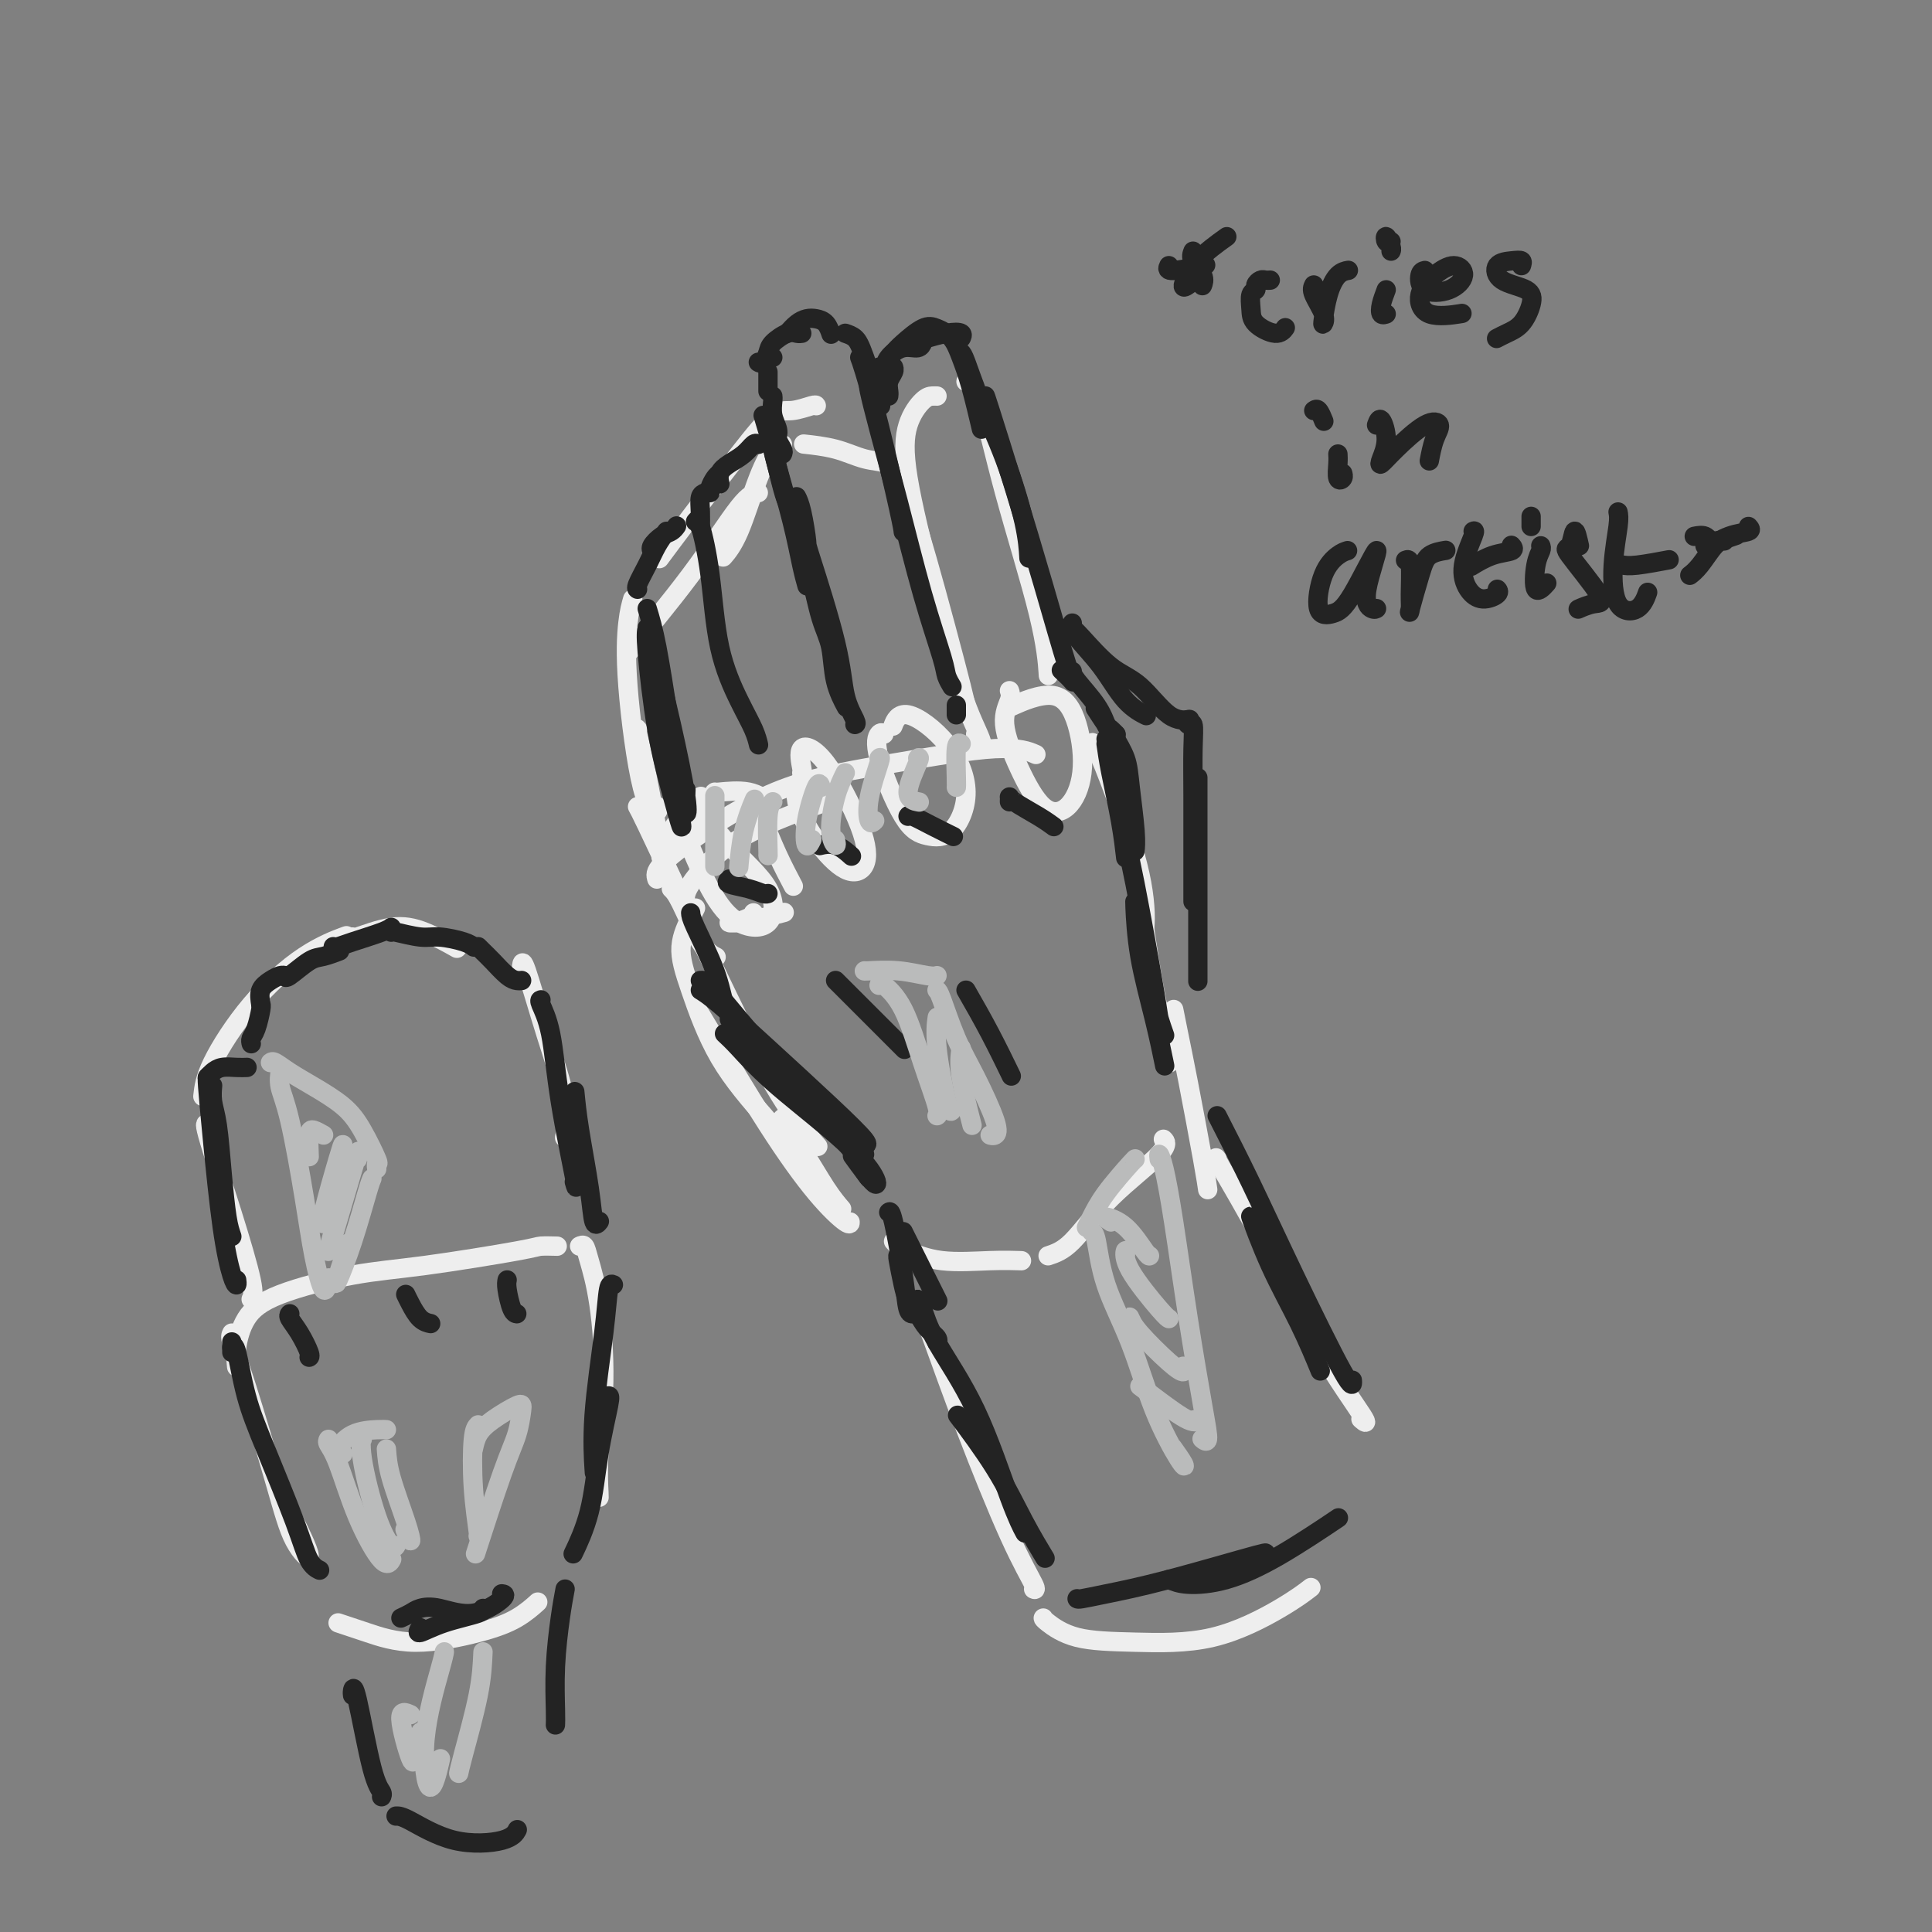 <svg viewBox='0 0 400 400' version='1.1' xmlns='http://www.w3.org/2000/svg' xmlns:xlink='http://www.w3.org/1999/xlink'><rect x="0" y="0" width="400" height="400" fill="#808080" stroke="none"/><g fill='none' stroke='rgb(238,238,238)' stroke-width='4' stroke-linecap='round' stroke-linejoin='round'><path d='M145,210c0.279,0.451 0.558,0.902 3,5c2.442,4.098 7.047,11.844 11,18c3.953,6.156 7.256,10.722 10,14c2.744,3.278 4.931,5.267 6,6c1.069,0.733 1.020,0.209 1,0c-0.020,-0.209 -0.010,-0.105 0,0'/><path d='M159,232c-3.622,-4.138 -7.244,-8.275 -10,-13c-2.756,-4.725 -4.647,-10.037 -6,-14c-1.353,-3.963 -2.167,-6.578 -2,-9c0.167,-2.422 1.314,-4.652 2,-6c0.686,-1.348 0.910,-1.814 1,-2c0.090,-0.186 0.045,-0.093 0,0'/><path d='M142,187c-0.183,-0.943 -0.367,-1.885 1,-4c1.367,-2.115 4.284,-5.402 8,-8c3.716,-2.598 8.231,-4.507 12,-6c3.769,-1.493 6.791,-2.569 8,-3c1.209,-0.431 0.604,-0.215 0,0'/><path d='M136,182c-0.218,-0.715 -0.437,-1.430 1,-3c1.437,-1.570 4.529,-3.997 9,-7c4.471,-3.003 10.319,-6.584 17,-9c6.681,-2.416 14.193,-3.668 22,-5c7.807,-1.332 15.910,-2.743 21,-3c5.090,-0.257 7.169,0.641 8,1c0.831,0.359 0.416,0.180 0,0'/><path d='M226,154c0.111,-0.309 0.222,-0.619 1,1c0.778,1.619 2.222,5.166 4,10c1.778,4.834 3.889,10.956 5,16c1.111,5.044 1.222,9.012 1,11c-0.222,1.988 -0.778,1.997 -1,2c-0.222,0.003 -0.111,0.002 0,0'/><path d='M233,167c0.378,-0.584 0.756,-1.168 1,0c0.244,1.168 0.354,4.087 1,10c0.646,5.913 1.830,14.821 3,22c1.170,7.179 2.327,12.631 3,16c0.673,3.369 0.861,4.656 1,5c0.139,0.344 0.230,-0.253 0,-1c-0.230,-0.747 -0.780,-1.642 -1,-2c-0.220,-0.358 -0.110,-0.179 0,0'/><path d='M139,184c0.482,0.452 0.964,0.905 2,3c1.036,2.095 2.625,5.833 4,8c1.375,2.167 2.536,2.762 3,3c0.464,0.238 0.232,0.119 0,0'/><path d='M137,177c-0.121,0.431 -0.242,0.861 0,0c0.242,-0.861 0.848,-3.014 2,-5c1.152,-1.986 2.848,-3.804 4,-5c1.152,-1.196 1.758,-1.770 2,-2c0.242,-0.230 0.121,-0.115 0,0'/><path d='M148,164c-0.137,0.060 -0.274,0.119 1,0c1.274,-0.119 3.958,-0.417 6,0c2.042,0.417 3.440,1.548 4,2c0.560,0.452 0.280,0.226 0,0'/><path d='M156,166c0.596,1.080 1.193,2.159 2,4c0.807,1.841 1.825,4.442 3,7c1.175,2.558 2.509,5.073 3,6c0.491,0.927 0.140,0.265 0,0c-0.140,-0.265 -0.070,-0.132 0,0'/><path d='M156,189c-0.121,0.308 -0.242,0.616 -1,1c-0.758,0.384 -2.154,0.845 -3,1c-0.846,0.155 -1.144,0.003 -1,0c0.144,-0.003 0.729,0.144 2,0c1.271,-0.144 3.227,-0.577 5,-1c1.773,-0.423 3.364,-0.835 4,-1c0.636,-0.165 0.318,-0.082 0,0'/><path d='M142,172c-0.429,-0.622 -0.859,-1.244 0,1c0.859,2.244 3.006,7.354 5,11c1.994,3.646 3.836,5.827 6,7c2.164,1.173 4.650,1.338 6,0c1.350,-1.338 1.563,-4.179 0,-7c-1.563,-2.821 -4.904,-5.622 -8,-9c-3.096,-3.378 -5.949,-7.333 -7,-8c-1.051,-0.667 -0.300,1.952 0,3c0.300,1.048 0.150,0.524 0,0'/><path d='M166,161c-0.725,1.387 -1.450,2.774 -1,5c0.450,2.226 2.075,5.291 4,8c1.925,2.709 4.151,5.062 6,6c1.849,0.938 3.322,0.462 4,-1c0.678,-1.462 0.560,-3.908 -1,-8c-1.560,-4.092 -4.562,-9.828 -7,-13c-2.438,-3.172 -4.313,-3.778 -5,-3c-0.687,0.778 -0.185,2.940 0,4c0.185,1.060 0.053,1.017 0,1c-0.053,-0.017 -0.026,-0.009 0,0'/><path d='M183,152c-0.303,-0.233 -0.606,-0.467 -1,0c-0.394,0.467 -0.881,1.634 0,5c0.881,3.366 3.128,8.931 5,12c1.872,3.069 3.368,3.642 5,4c1.632,0.358 3.400,0.499 5,-1c1.600,-1.499 3.031,-4.640 3,-8c-0.031,-3.360 -1.525,-6.939 -4,-10c-2.475,-3.061 -5.931,-5.604 -8,-6c-2.069,-0.396 -2.749,1.355 -3,2c-0.251,0.645 -0.072,0.184 0,0c0.072,-0.184 0.036,-0.092 0,0'/><path d='M209,143c0.173,0.490 0.345,0.980 0,2c-0.345,1.020 -1.209,2.571 -1,5c0.209,2.429 1.491,5.738 3,9c1.509,3.262 3.245,6.479 5,8c1.755,1.521 3.530,1.347 5,0c1.470,-1.347 2.634,-3.866 3,-7c0.366,-3.134 -0.067,-6.881 -1,-10c-0.933,-3.119 -2.367,-5.609 -5,-6c-2.633,-0.391 -6.467,1.317 -8,2c-1.533,0.683 -0.767,0.342 0,0'/><path d='M187,100c1.351,3.970 2.702,7.940 5,16c2.298,8.060 5.542,20.208 7,26c1.458,5.792 1.131,5.226 1,5c-0.131,-0.226 -0.065,-0.113 0,0'/><path d='M202,152c0.340,1.328 0.679,2.655 1,3c0.321,0.345 0.623,-0.293 0,-2c-0.623,-1.707 -2.171,-4.482 -4,-10c-1.829,-5.518 -3.937,-13.780 -6,-22c-2.063,-8.220 -4.080,-16.399 -5,-22c-0.920,-5.601 -0.744,-8.625 0,-11c0.744,-2.375 2.055,-4.100 3,-5c0.945,-0.900 1.524,-0.973 2,-1c0.476,-0.027 0.850,-0.008 1,0c0.150,0.008 0.075,0.004 0,0'/><path d='M200,79c0.898,0.201 1.796,0.402 3,4c1.204,3.598 2.715,10.593 5,19c2.285,8.407 5.346,18.225 7,25c1.654,6.775 1.901,10.507 2,12c0.099,1.493 0.049,0.746 0,0'/><path d='M186,98c-0.413,-0.785 -0.826,-1.569 -2,-2c-1.174,-0.431 -3.108,-0.507 -5,-1c-1.892,-0.493 -3.740,-1.402 -6,-2c-2.260,-0.598 -4.931,-0.885 -6,-1c-1.069,-0.115 -0.534,-0.057 0,0'/><path d='M162,92c-0.374,-0.010 -0.749,-0.020 -1,0c-0.251,0.020 -0.379,0.069 -1,1c-0.621,0.931 -1.733,2.744 -3,6c-1.267,3.256 -2.687,7.953 -4,11c-1.313,3.047 -2.518,4.442 -3,5c-0.482,0.558 -0.241,0.279 0,0'/><path d='M157,102c-0.922,0.137 -1.844,0.274 -4,3c-2.156,2.726 -5.547,8.040 -10,14c-4.453,5.960 -9.968,12.566 -12,15c-2.032,2.434 -0.581,0.695 0,0c0.581,-0.695 0.290,-0.348 0,0'/><path d='M169,84c-0.052,-0.124 -0.105,-0.248 -1,0c-0.895,0.248 -2.633,0.870 -4,1c-1.367,0.130 -2.364,-0.230 -4,1c-1.636,1.230 -3.913,4.051 -7,8c-3.087,3.949 -6.985,9.025 -10,13c-3.015,3.975 -5.147,6.850 -6,8c-0.853,1.150 -0.426,0.575 0,0'/><path d='M131,124c-0.356,1.235 -0.712,2.471 -1,5c-0.288,2.529 -0.508,6.352 0,13c0.508,6.648 1.744,16.122 3,21c1.256,4.878 2.530,5.159 3,5c0.470,-0.159 0.134,-0.760 0,-1c-0.134,-0.240 -0.067,-0.120 0,0'/><path d='M132,151c-0.158,-0.215 -0.315,-0.429 0,1c0.315,1.429 1.104,4.502 2,9c0.896,4.498 1.900,10.422 3,15c1.100,4.578 2.296,7.809 3,9c0.704,1.191 0.915,0.340 1,0c0.085,-0.340 0.042,-0.170 0,0'/><path d='M132,167c0.300,0.534 0.599,1.068 2,4c1.401,2.932 3.903,8.261 8,17c4.097,8.739 9.789,20.889 14,29c4.211,8.111 6.941,12.184 9,15c2.059,2.816 3.445,4.376 4,5c0.555,0.624 0.277,0.312 0,0'/><path d='M164,232c-1.171,-0.469 -2.341,-0.938 -2,0c0.341,0.938 2.195,3.282 4,6c1.805,2.718 3.563,5.809 5,8c1.437,2.191 2.553,3.483 3,4c0.447,0.517 0.223,0.258 0,0'/><path d='M185,257c0.340,0.370 0.680,0.740 1,1c0.320,0.260 0.619,0.409 2,1c1.381,0.591 3.844,1.622 7,2c3.156,0.378 7.003,0.102 10,0c2.997,-0.102 5.142,-0.029 6,0c0.858,0.029 0.429,0.015 0,0'/><path d='M217,260c1.502,-0.498 3.005,-0.995 5,-3c1.995,-2.005 4.483,-5.517 8,-9c3.517,-3.483 8.062,-6.938 10,-9c1.938,-2.062 1.268,-2.732 1,-3c-0.268,-0.268 -0.134,-0.134 0,0'/><path d='M243,209c0.279,1.418 0.558,2.836 1,5c0.442,2.164 1.046,5.075 2,10c0.954,4.925 2.257,11.864 3,16c0.743,4.136 0.927,5.467 1,6c0.073,0.533 0.037,0.266 0,0'/><path d='M190,269c0.708,1.818 1.415,3.636 3,8c1.585,4.364 4.046,11.274 7,19c2.954,7.726 6.400,16.267 9,22c2.600,5.733 4.354,8.659 5,10c0.646,1.341 0.185,1.097 0,1c-0.185,-0.097 -0.092,-0.049 0,0'/><path d='M216,335c0.004,0.111 0.008,0.221 1,1c0.992,0.779 2.970,2.226 6,3c3.030,0.774 7.110,0.876 12,1c4.890,0.124 10.589,0.270 16,-1c5.411,-1.270 10.534,-3.957 14,-6c3.466,-2.043 5.276,-3.441 6,-4c0.724,-0.559 0.362,-0.280 0,0'/><path d='M252,240c-0.336,-0.441 -0.672,-0.882 1,2c1.672,2.882 5.351,9.087 9,16c3.649,6.913 7.267,14.533 11,21c3.733,6.467 7.582,11.779 9,14c1.418,2.221 0.405,1.349 0,1c-0.405,-0.349 -0.203,-0.174 0,0'/><path d='M48,276c-0.182,0.346 -0.364,0.692 0,2c0.364,1.308 1.274,3.578 3,9c1.726,5.422 4.269,13.994 6,20c1.731,6.006 2.649,9.445 4,12c1.351,2.555 3.133,4.226 3,3c-0.133,-1.226 -2.181,-5.350 -3,-7c-0.819,-1.650 -0.410,-0.825 0,0'/><path d='M49,283c-0.114,-1.133 -0.228,-2.266 0,-4c0.228,-1.734 0.797,-4.069 2,-6c1.203,-1.931 3.041,-3.460 7,-5c3.959,-1.540 10.039,-3.092 15,-4c4.961,-0.908 8.805,-1.171 15,-2c6.195,-0.829 14.743,-2.222 19,-3c4.257,-0.778 4.223,-0.940 5,-1c0.777,-0.060 2.365,-0.017 3,0c0.635,0.017 0.318,0.009 0,0'/><path d='M120,258c0.360,-0.169 0.720,-0.337 1,0c0.280,0.337 0.482,1.180 1,3c0.518,1.820 1.354,4.617 2,9c0.646,4.383 1.101,10.351 1,16c-0.101,5.649 -0.759,10.978 -1,15c-0.241,4.022 -0.065,6.737 0,8c0.065,1.263 0.019,1.075 0,1c-0.019,-0.075 -0.009,-0.038 0,0'/><path d='M70,336c1.741,0.576 3.483,1.152 6,2c2.517,0.848 5.810,1.968 10,2c4.190,0.032 9.278,-1.022 13,-2c3.722,-0.978 6.079,-1.879 8,-3c1.921,-1.121 3.406,-2.463 4,-3c0.594,-0.537 0.297,-0.268 0,0'/><path d='M52,269c0.301,-0.574 0.603,-1.148 0,-4c-0.603,-2.852 -2.110,-7.981 -4,-14c-1.890,-6.019 -4.163,-12.928 -5,-16c-0.837,-3.072 -0.239,-2.306 0,-2c0.239,0.306 0.120,0.153 0,0'/><path d='M42,227c0.209,-1.871 0.418,-3.742 2,-7c1.582,-3.258 4.537,-7.904 8,-12c3.463,-4.096 7.432,-7.641 11,-10c3.568,-2.359 6.734,-3.531 8,-4c1.266,-0.469 0.633,-0.234 0,0'/><path d='M73,194c-0.206,0.233 -0.411,0.466 1,0c1.411,-0.466 4.440,-1.630 7,-2c2.560,-0.370 4.651,0.054 7,1c2.349,0.946 4.957,2.413 6,3c1.043,0.587 0.522,0.293 0,0'/><path d='M108,200c0.091,-0.681 0.182,-1.362 1,1c0.818,2.362 2.364,7.767 4,13c1.636,5.233 3.364,10.293 4,14c0.636,3.707 0.182,6.059 0,7c-0.182,0.941 -0.091,0.470 0,0'/></g>
<g fill='none' stroke='rgb(35,35,35)' stroke-width='4' stroke-linecap='round' stroke-linejoin='round'><path d='M158,86c0.649,2.143 1.298,4.286 2,7c0.702,2.714 1.458,6.000 2,8c0.542,2.000 0.869,2.714 1,3c0.131,0.286 0.065,0.143 0,0'/><path d='M160,93c0.136,0.686 0.271,1.372 1,4c0.729,2.628 2.051,7.199 3,11c0.949,3.801 1.525,6.831 2,9c0.475,2.169 0.850,3.477 1,4c0.150,0.523 0.075,0.262 0,0'/><path d='M167,118c0.253,0.075 0.506,0.150 1,2c0.494,1.850 1.229,5.474 2,8c0.771,2.526 1.578,3.956 2,6c0.422,2.044 0.460,4.704 1,7c0.540,2.296 1.583,4.227 2,5c0.417,0.773 0.209,0.386 0,0'/><path d='M177,150c0.205,-0.058 0.409,-0.115 0,-1c-0.409,-0.885 -1.433,-2.596 -2,-5c-0.567,-2.404 -0.677,-5.499 -2,-11c-1.323,-5.501 -3.857,-13.408 -5,-17c-1.143,-3.592 -0.894,-2.870 -1,-4c-0.106,-1.130 -0.567,-4.112 -1,-6c-0.433,-1.888 -0.838,-2.682 -1,-3c-0.162,-0.318 -0.081,-0.159 0,0'/><path d='M162,94c0.121,-0.238 0.243,-0.477 0,-1c-0.243,-0.523 -0.850,-1.331 -1,-2c-0.150,-0.669 0.156,-1.199 0,-2c-0.156,-0.801 -0.774,-1.875 -1,-3c-0.226,-1.125 -0.061,-2.303 0,-3c0.061,-0.697 0.017,-0.913 0,-1c-0.017,-0.087 -0.009,-0.043 0,0'/><path d='M159,81c0.000,-0.332 0.000,-0.663 0,-1c0.000,-0.337 0.000,-0.678 0,-1c0.000,-0.322 0.000,-0.625 0,-1c0.000,-0.375 0.000,-0.821 0,-1c0.000,-0.179 0.000,-0.089 0,0'/><path d='M160,74c0.000,0.000 0.000,0.000 0,0c0.000,0.000 0.000,0.000 0,0'/><path d='M157,75c0.319,0.182 0.638,0.364 1,0c0.362,-0.364 0.766,-1.274 1,-2c0.234,-0.726 0.297,-1.266 1,-2c0.703,-0.734 2.044,-1.661 3,-2c0.956,-0.339 1.527,-0.091 2,0c0.473,0.091 0.850,0.026 1,0c0.150,-0.026 0.075,-0.013 0,0'/><path d='M163,69c0.665,-0.736 1.331,-1.472 2,-2c0.669,-0.528 1.342,-0.849 2,-1c0.658,-0.151 1.300,-0.133 2,0c0.700,0.133 1.458,0.382 2,1c0.542,0.618 0.869,1.605 1,2c0.131,0.395 0.065,0.197 0,0'/><path d='M175,69c0.708,0.238 1.417,0.476 2,1c0.583,0.524 1.042,1.333 2,4c0.958,2.667 2.417,7.190 3,9c0.583,1.810 0.292,0.905 0,0'/><path d='M178,74c0.196,0.498 0.392,0.995 1,3c0.608,2.005 1.627,5.517 3,11c1.373,5.483 3.100,12.938 4,17c0.900,4.062 0.971,4.732 1,5c0.029,0.268 0.014,0.134 0,0'/><path d='M180,80c-0.137,-0.156 -0.275,-0.313 0,1c0.275,1.313 0.962,4.095 2,8c1.038,3.905 2.425,8.935 4,15c1.575,6.065 3.336,13.167 5,19c1.664,5.833 3.229,10.399 4,13c0.771,2.601 0.746,3.239 1,4c0.254,0.761 0.787,1.646 1,2c0.213,0.354 0.107,0.177 0,0'/><path d='M198,146c0.000,0.311 0.000,0.622 0,1c0.000,0.378 0.000,0.822 0,1c0.000,0.178 0.000,0.089 0,0'/><path d='M184,82c0.030,-0.249 0.061,-0.497 0,-1c-0.061,-0.503 -0.212,-1.259 0,-2c0.212,-0.741 0.789,-1.467 1,-2c0.211,-0.533 0.057,-0.874 0,-1c-0.057,-0.126 -0.016,-0.036 0,0c0.016,0.036 0.008,0.018 0,0'/><path d='M182,76c0.378,0.164 0.756,0.327 1,0c0.244,-0.327 0.353,-1.146 1,-2c0.647,-0.854 1.833,-1.744 3,-2c1.167,-0.256 2.314,0.124 3,0c0.686,-0.124 0.910,-0.750 1,-1c0.090,-0.250 0.045,-0.125 0,0'/><path d='M192,70c-0.362,0.105 -0.724,0.211 0,0c0.724,-0.211 2.534,-0.737 4,-1c1.466,-0.263 2.587,-0.263 3,0c0.413,0.263 0.118,0.789 0,1c-0.118,0.211 -0.059,0.105 0,0'/><path d='M185,73c0.462,-0.515 0.925,-1.031 2,-2c1.075,-0.969 2.763,-2.392 4,-3c1.237,-0.608 2.024,-0.400 3,0c0.976,0.400 2.143,0.991 3,2c0.857,1.009 1.405,2.435 2,4c0.595,1.565 1.237,3.267 2,6c0.763,2.733 1.647,6.495 2,8c0.353,1.505 0.177,0.752 0,0'/><path d='M199,73c0.204,0.213 0.409,0.426 1,2c0.591,1.574 1.570,4.510 3,8c1.430,3.490 3.311,7.533 5,12c1.689,4.467 3.185,9.356 4,13c0.815,3.644 0.947,6.041 1,7c0.053,0.959 0.026,0.479 0,0'/><path d='M204,82c0.001,-0.068 0.002,-0.135 1,3c0.998,3.135 2.992,9.474 5,16c2.008,6.526 4.030,13.240 6,20c1.970,6.760 3.889,13.564 5,17c1.111,3.436 1.415,3.502 1,3c-0.415,-0.502 -1.547,-1.572 -2,-2c-0.453,-0.428 -0.226,-0.214 0,0'/><path d='M157,92c-0.271,-0.178 -0.542,-0.356 -1,0c-0.458,0.356 -1.103,1.244 -2,2c-0.897,0.756 -2.044,1.378 -3,2c-0.956,0.622 -1.719,1.244 -2,2c-0.281,0.756 -0.080,1.644 0,2c0.080,0.356 0.040,0.178 0,0'/><path d='M149,98c-0.310,0.226 -0.619,0.452 -1,1c-0.381,0.548 -0.833,1.417 -1,2c-0.167,0.583 -0.048,0.881 0,1c0.048,0.119 0.024,0.060 0,0'/><path d='M146,102c-0.423,0.174 -0.845,0.348 -1,1c-0.155,0.652 -0.041,1.783 0,3c0.041,1.217 0.011,2.520 0,3c-0.011,0.480 -0.003,0.137 0,0c0.003,-0.137 0.002,-0.069 0,0'/><path d='M144,108c0.230,-0.333 0.461,-0.666 1,1c0.539,1.666 1.388,5.329 2,10c0.612,4.671 0.987,10.348 2,15c1.013,4.652 2.663,8.278 4,11c1.337,2.722 2.360,4.541 3,6c0.640,1.459 0.897,2.560 1,3c0.103,0.440 0.051,0.220 0,0'/><path d='M140,109c0.069,-0.097 0.138,-0.194 0,0c-0.138,0.194 -0.482,0.679 -1,1c-0.518,0.321 -1.211,0.478 -2,1c-0.789,0.522 -1.674,1.410 -2,2c-0.326,0.590 -0.093,0.883 0,1c0.093,0.117 0.047,0.059 0,0'/><path d='M138,110c-0.679,0.928 -1.359,1.856 -2,3c-0.641,1.144 -1.244,2.502 -2,4c-0.756,1.498 -1.665,3.134 -2,4c-0.335,0.866 -0.096,0.962 0,1c0.096,0.038 0.048,0.019 0,0'/><path d='M134,126c0.622,2.044 1.244,4.089 2,8c0.756,3.911 1.644,9.689 2,12c0.356,2.311 0.178,1.156 0,0'/><path d='M135,130c0.174,1.909 0.348,3.817 1,7c0.652,3.183 1.782,7.640 3,13c1.218,5.360 2.522,11.622 3,15c0.478,3.378 0.129,3.871 0,3c-0.129,-0.871 -0.037,-3.106 0,-4c0.037,-0.894 0.018,-0.447 0,0'/><path d='M134,130c-0.152,0.637 -0.303,1.274 0,5c0.303,3.726 1.062,10.543 2,16c0.938,5.457 2.056,9.556 3,13c0.944,3.444 1.716,6.235 2,7c0.284,0.765 0.081,-0.496 0,-1c-0.081,-0.504 -0.041,-0.252 0,0'/><path d='M151,182c-0.370,0.340 -0.740,0.679 0,1c0.740,0.321 2.590,0.622 4,1c1.410,0.378 2.380,0.833 3,1c0.620,0.167 0.892,0.048 1,0c0.108,-0.048 0.054,-0.024 0,0'/><path d='M170,175c-0.250,0.060 -0.500,0.119 0,0c0.500,-0.119 1.750,-0.417 3,0c1.250,0.417 2.500,1.548 3,2c0.500,0.452 0.250,0.226 0,0'/><path d='M188,169c0.089,-0.167 0.179,-0.333 1,0c0.821,0.333 2.375,1.167 4,2c1.625,0.833 3.321,1.667 4,2c0.679,0.333 0.339,0.167 0,0'/><path d='M209,166c0.014,-0.461 0.029,-0.922 0,-1c-0.029,-0.078 -0.100,0.226 1,1c1.100,0.774 3.373,2.016 5,3c1.627,0.984 2.608,1.710 3,2c0.392,0.290 0.196,0.145 0,0'/><path d='M222,139c0.030,0.399 0.060,0.798 1,2c0.940,1.202 2.792,3.208 4,5c1.208,1.792 1.774,3.369 2,4c0.226,0.631 0.113,0.315 0,0'/><path d='M227,147c-0.204,-0.317 -0.408,-0.635 0,0c0.408,0.635 1.429,2.222 2,3c0.571,0.778 0.692,0.748 1,1c0.308,0.252 0.802,0.786 1,1c0.198,0.214 0.099,0.107 0,0'/><path d='M231,152c-0.204,0.087 -0.409,0.174 0,1c0.409,0.826 1.430,2.390 2,4c0.570,1.610 0.689,3.267 1,6c0.311,2.733 0.815,6.544 1,9c0.185,2.456 0.053,3.559 0,4c-0.053,0.441 -0.026,0.221 0,0'/><path d='M229,154c0.226,1.613 0.452,3.226 1,6c0.548,2.774 1.417,6.708 2,10c0.583,3.292 0.881,5.940 1,7c0.119,1.060 0.060,0.530 0,0'/><path d='M229,153c0.256,1.125 0.513,2.250 1,5c0.487,2.750 1.206,7.126 2,11c0.794,3.874 1.663,7.245 3,14c1.337,6.755 3.142,16.893 4,22c0.858,5.107 0.769,5.183 1,6c0.231,0.817 0.780,2.376 1,3c0.220,0.624 0.110,0.312 0,0'/><path d='M235,187c-0.038,-0.388 -0.077,-0.777 0,1c0.077,1.777 0.269,5.719 1,10c0.731,4.281 2.000,8.900 3,13c1.000,4.100 1.731,7.681 2,9c0.269,1.319 0.077,0.377 0,0c-0.077,-0.377 -0.038,-0.188 0,0'/><path d='M222,129c-0.024,0.776 -0.049,1.553 1,3c1.049,1.447 3.171,3.565 5,6c1.829,2.435 3.367,5.189 5,7c1.633,1.811 3.363,2.680 4,3c0.637,0.320 0.182,0.091 0,0c-0.182,-0.091 -0.091,-0.046 0,0'/><path d='M222,130c-0.082,-0.064 -0.165,-0.129 0,0c0.165,0.129 0.577,0.451 2,2c1.423,1.549 3.856,4.324 6,6c2.144,1.676 4.000,2.253 6,4c2.000,1.747 4.144,4.664 6,6c1.856,1.336 3.423,1.090 4,1c0.577,-0.090 0.165,-0.026 0,0c-0.165,0.026 -0.082,0.013 0,0'/><path d='M246,149c-0.113,0.517 -0.226,1.034 0,1c0.226,-0.034 0.793,-0.617 1,0c0.207,0.617 0.056,2.436 0,5c-0.056,2.564 -0.015,5.873 0,10c0.015,4.127 0.004,9.073 0,13c-0.004,3.927 -0.001,6.836 0,8c0.001,1.164 0.001,0.582 0,0'/><path d='M248,161c0.000,1.226 0.000,2.451 0,5c0.000,2.549 0.000,6.421 0,11c-0.000,4.579 0.000,9.867 0,14c0.000,4.133 0.000,7.113 0,9c0.000,1.887 0.000,2.682 0,3c-0.000,0.318 0.000,0.159 0,0'/><path d='M143,189c0.022,0.453 0.045,0.906 1,3c0.955,2.094 2.844,5.829 4,9c1.156,3.171 1.581,5.777 2,7c0.419,1.223 0.834,1.064 1,1c0.166,-0.064 0.083,-0.032 0,0'/><path d='M151,211c3.750,5.000 7.500,10.000 9,12c1.500,2.000 0.750,1.000 0,0'/><path d='M153,213c0.845,1.630 1.691,3.260 4,6c2.309,2.740 6.083,6.590 10,10c3.917,3.410 7.978,6.380 10,8c2.022,1.620 2.006,1.892 2,2c-0.006,0.108 -0.003,0.054 0,0'/><path d='M150,214c0.779,0.723 1.558,1.446 3,3c1.442,1.554 3.549,3.939 7,7c3.451,3.061 8.248,6.798 12,10c3.752,3.202 6.459,5.869 8,8c1.541,2.131 1.915,3.728 1,3c-0.915,-0.728 -3.119,-3.779 -4,-5c-0.881,-1.221 -0.441,-0.610 0,0'/><path d='M145,203c0.440,-0.046 0.880,-0.093 2,1c1.120,1.093 2.920,3.325 6,7c3.080,3.675 7.441,8.791 12,14c4.559,5.209 9.315,10.510 12,14c2.685,3.490 3.300,5.171 3,5c-0.300,-0.171 -1.514,-2.192 -2,-3c-0.486,-0.808 -0.243,-0.404 0,0'/><path d='M145,205c0.896,0.558 1.791,1.116 4,3c2.209,1.884 5.730,5.093 10,9c4.270,3.907 9.289,8.511 13,12c3.711,3.489 6.115,5.862 7,7c0.885,1.138 0.253,1.039 0,1c-0.253,-0.039 -0.126,-0.020 0,0'/><path d='M173,203c-0.016,-0.016 -0.032,-0.032 1,1c1.032,1.032 3.112,3.112 5,5c1.888,1.888 3.585,3.585 5,5c1.415,1.415 2.547,2.547 3,3c0.453,0.453 0.226,0.226 0,0'/><path d='M200,205c1.667,2.911 3.333,5.822 5,9c1.667,3.178 3.333,6.622 4,8c0.667,1.378 0.333,0.689 0,0'/><path d='M187,255c0.565,1.131 1.131,2.262 2,4c0.869,1.738 2.042,4.083 3,6c0.958,1.917 1.702,3.405 2,4c0.298,0.595 0.149,0.298 0,0'/><path d='M184,251c0.219,-0.196 0.437,-0.392 1,2c0.563,2.392 1.470,7.373 2,11c0.530,3.627 0.681,5.900 1,7c0.319,1.100 0.805,1.029 1,1c0.195,-0.029 0.097,-0.014 0,0'/><path d='M186,260c-0.096,-0.071 -0.192,-0.143 0,1c0.192,1.143 0.672,3.500 1,5c0.328,1.500 0.505,2.143 1,3c0.495,0.857 1.310,1.929 2,3c0.690,1.071 1.257,2.143 2,3c0.743,0.857 1.662,1.500 2,2c0.338,0.500 0.097,0.857 0,1c-0.097,0.143 -0.048,0.071 0,0'/><path d='M190,269c0.275,0.346 0.550,0.692 1,2c0.450,1.308 1.074,3.577 3,7c1.926,3.423 5.156,8.000 8,14c2.844,6.000 5.304,13.423 7,18c1.696,4.577 2.627,6.308 3,7c0.373,0.692 0.186,0.346 0,0'/><path d='M199,294c-0.643,-0.855 -1.285,-1.710 0,0c1.285,1.710 4.499,5.984 7,10c2.501,4.016 4.289,7.774 6,11c1.711,3.226 3.346,5.922 4,7c0.654,1.078 0.327,0.539 0,0'/><path d='M223,331c0.107,0.063 0.214,0.126 1,0c0.786,-0.126 2.252,-0.440 5,-1c2.748,-0.560 6.778,-1.367 13,-3c6.222,-1.633 14.637,-4.094 18,-5c3.363,-0.906 1.675,-0.259 1,0c-0.675,0.259 -0.338,0.129 0,0'/><path d='M242,327c1.030,0.440 2.061,0.880 4,1c1.939,0.120 4.788,-0.081 8,-1c3.212,-0.919 6.788,-2.555 11,-5c4.212,-2.445 9.061,-5.699 11,-7c1.939,-1.301 0.970,-0.651 0,0'/><path d='M252,231c2.226,4.356 4.453,8.711 7,14c2.547,5.289 5.415,11.510 9,19c3.585,7.490 7.888,16.247 10,20c2.112,3.753 2.032,2.501 2,2c-0.032,-0.501 -0.016,-0.250 0,0'/><path d='M261,257c-1.148,-2.954 -2.297,-5.907 -2,-5c0.297,0.907 2.038,5.676 4,10c1.962,4.324 4.144,8.203 6,12c1.856,3.797 3.388,7.514 4,9c0.612,1.486 0.306,0.743 0,0'/><path d='M43,223c-0.067,0.069 -0.133,0.139 0,2c0.133,1.861 0.467,5.514 1,11c0.533,5.486 1.267,12.804 2,18c0.733,5.196 1.464,8.269 2,10c0.536,1.731 0.875,2.120 1,2c0.125,-0.120 0.036,-0.749 0,-1c-0.036,-0.251 -0.018,-0.126 0,0'/><path d='M48,256c-0.332,-0.941 -0.663,-1.881 -1,-4c-0.337,-2.119 -0.679,-5.415 -1,-9c-0.321,-3.585 -0.622,-7.458 -1,-10c-0.378,-2.542 -0.833,-3.754 -1,-5c-0.167,-1.246 -0.045,-2.528 0,-3c0.045,-0.472 0.013,-0.135 0,0c-0.013,0.135 -0.006,0.067 0,0'/><path d='M43,223c-0.073,0.083 -0.145,0.166 0,0c0.145,-0.166 0.509,-0.580 1,-1c0.491,-0.420 1.111,-0.844 2,-1c0.889,-0.156 2.047,-0.042 3,0c0.953,0.042 1.701,0.012 2,0c0.299,-0.012 0.150,-0.006 0,0'/><path d='M52,216c0.022,0.083 0.044,0.166 0,0c-0.044,-0.166 -0.156,-0.580 0,-1c0.156,-0.420 0.578,-0.844 1,-2c0.422,-1.156 0.844,-3.042 1,-4c0.156,-0.958 0.044,-0.988 0,-1c-0.044,-0.012 -0.022,-0.006 0,0'/><path d='M54,208c-0.174,-1.072 -0.348,-2.144 0,-3c0.348,-0.856 1.217,-1.498 2,-2c0.783,-0.502 1.480,-0.866 2,-1c0.520,-0.134 0.863,-0.038 1,0c0.137,0.038 0.069,0.019 0,0'/><path d='M59,202c0.037,0.317 0.073,0.635 1,0c0.927,-0.635 2.743,-2.222 4,-3c1.257,-0.778 1.954,-0.748 3,-1c1.046,-0.252 2.442,-0.786 3,-1c0.558,-0.214 0.279,-0.107 0,0'/><path d='M69,196c0.249,0.061 0.498,0.121 1,0c0.502,-0.121 1.258,-0.424 3,-1c1.742,-0.576 4.469,-1.424 6,-2c1.531,-0.576 1.866,-0.879 2,-1c0.134,-0.121 0.067,-0.061 0,0'/><path d='M81,193c-0.059,-0.119 -0.117,-0.238 1,0c1.117,0.238 3.410,0.835 5,1c1.590,0.165 2.478,-0.100 4,0c1.522,0.100 3.679,0.565 5,1c1.321,0.435 1.806,0.838 2,1c0.194,0.162 0.097,0.081 0,0'/><path d='M99,196c0.273,0.279 0.546,0.558 1,1c0.454,0.442 1.088,1.047 2,2c0.912,0.953 2.100,2.256 3,3c0.900,0.744 1.512,0.931 2,1c0.488,0.069 0.854,0.020 1,0c0.146,-0.020 0.073,-0.010 0,0'/><path d='M112,207c-0.190,0.040 -0.380,0.080 0,1c0.380,0.920 1.331,2.719 2,6c0.669,3.281 1.056,8.044 2,14c0.944,5.956 2.447,13.103 3,16c0.553,2.897 0.158,1.542 0,1c-0.158,-0.542 -0.079,-0.271 0,0'/><path d='M119,226c0.219,2.234 0.437,4.469 1,8c0.563,3.531 1.470,8.359 2,12c0.530,3.641 0.681,6.096 1,7c0.319,0.904 0.805,0.258 1,0c0.195,-0.258 0.097,-0.129 0,0'/><path d='M48,280c0.000,-0.833 0.000,-1.667 0,-2c0.000,-0.333 0.000,-0.167 0,0'/><path d='M48,279c0.274,-0.368 0.548,-0.737 1,1c0.452,1.737 1.081,5.579 2,9c0.919,3.421 2.127,6.419 4,11c1.873,4.581 4.409,10.743 6,15c1.591,4.257 2.236,6.608 3,8c0.764,1.392 1.647,1.826 2,2c0.353,0.174 0.177,0.087 0,0'/><path d='M60,272c-0.166,0.196 -0.332,0.392 0,1c0.332,0.608 1.161,1.627 2,3c0.839,1.373 1.687,3.100 2,4c0.313,0.900 0.089,0.971 0,1c-0.089,0.029 -0.045,0.014 0,0'/><path d='M84,268c0.256,0.536 0.512,1.071 1,2c0.488,0.929 1.208,2.250 2,3c0.792,0.750 1.655,0.929 2,1c0.345,0.071 0.173,0.036 0,0'/><path d='M105,265c-0.083,0.423 -0.167,0.845 0,2c0.167,1.155 0.583,3.042 1,4c0.417,0.958 0.833,0.988 1,1c0.167,0.012 0.083,0.006 0,0'/><path d='M127,266c-0.370,-0.169 -0.740,-0.338 -1,1c-0.260,1.338 -0.410,4.183 -1,9c-0.590,4.817 -1.620,11.604 -2,17c-0.380,5.396 -0.108,9.399 0,11c0.108,1.601 0.054,0.801 0,0'/><path d='M126,289c0.190,0.013 0.380,0.026 0,2c-0.380,1.974 -1.329,5.911 -2,10c-0.671,4.089 -1.065,8.332 -2,12c-0.935,3.668 -2.410,6.762 -3,8c-0.590,1.238 -0.295,0.619 0,0'/><path d='M83,335c0.696,-0.323 1.393,-0.647 2,-1c0.607,-0.353 1.126,-0.736 2,-1c0.874,-0.264 2.104,-0.411 4,0c1.896,0.411 4.457,1.378 7,1c2.543,-0.378 5.069,-2.102 6,-3c0.931,-0.898 0.266,-0.971 0,-1c-0.266,-0.029 -0.133,-0.015 0,0'/><path d='M87,337c-0.362,0.596 -0.724,1.193 0,1c0.724,-0.193 2.534,-1.175 5,-2c2.466,-0.825 5.587,-1.491 7,-2c1.413,-0.509 1.118,-0.860 1,-1c-0.118,-0.140 -0.059,-0.070 0,0'/><path d='M117,329c-0.309,1.652 -0.619,3.305 -1,6c-0.381,2.695 -0.834,6.434 -1,10c-0.166,3.566 -0.045,6.960 0,9c0.045,2.040 0.013,2.726 0,3c-0.013,0.274 -0.006,0.137 0,0'/><path d='M73,351c-0.038,-0.263 -0.077,-0.526 0,-1c0.077,-0.474 0.269,-1.160 1,2c0.731,3.160 2.000,10.167 3,14c1.000,3.833 1.731,4.494 2,5c0.269,0.506 0.077,0.859 0,1c-0.077,0.141 -0.038,0.071 0,0'/><path d='M82,376c0.528,-0.014 1.056,-0.029 3,1c1.944,1.029 5.305,3.100 9,4c3.695,0.900 7.726,0.627 10,0c2.274,-0.627 2.793,-1.608 3,-2c0.207,-0.392 0.104,-0.196 0,0'/><path d='M263,58c-0.342,0.023 -0.684,0.046 -1,0c-0.316,-0.046 -0.607,-0.161 -1,0c-0.393,0.161 -0.890,0.598 -1,1c-0.110,0.402 0.166,0.767 0,1c-0.166,0.233 -0.773,0.332 -1,1c-0.227,0.668 -0.075,1.906 0,3c0.075,1.094 0.072,2.046 1,3c0.928,0.954 2.788,1.911 4,2c1.212,0.089 1.775,-0.689 2,-1c0.225,-0.311 0.113,-0.156 0,0'/><path d='M272,59c-0.225,0.452 -0.450,0.905 0,2c0.450,1.095 1.576,2.833 2,4c0.424,1.167 0.145,1.763 0,2c-0.145,0.237 -0.158,0.116 0,-1c0.158,-1.116 0.486,-3.227 1,-5c0.514,-1.773 1.215,-3.208 2,-4c0.785,-0.792 1.653,-0.941 2,-1c0.347,-0.059 0.174,-0.030 0,0'/><path d='M288,50c-0.392,0.166 -0.785,0.332 -1,0c-0.215,-0.332 -0.254,-1.161 0,-1c0.254,0.161 0.799,1.313 1,2c0.201,0.687 0.057,0.911 0,1c-0.057,0.089 -0.029,0.045 0,0'/><path d='M287,60c-0.393,1.042 -0.786,2.083 -1,3c-0.214,0.917 -0.250,1.708 0,2c0.250,0.292 0.786,0.083 1,0c0.214,-0.083 0.107,-0.042 0,0'/><path d='M295,56c-0.411,0.102 -0.822,0.204 -1,1c-0.178,0.796 -0.122,2.284 1,3c1.122,0.716 3.312,0.658 5,0c1.688,-0.658 2.874,-1.916 3,-3c0.126,-1.084 -0.809,-1.993 -2,-2c-1.191,-0.007 -2.637,0.888 -4,2c-1.363,1.112 -2.644,2.443 -3,4c-0.356,1.557 0.212,3.342 2,4c1.788,0.658 4.797,0.188 6,0c1.203,-0.188 0.602,-0.094 0,0'/><path d='M315,55c0.137,-0.414 0.275,-0.827 0,-1c-0.275,-0.173 -0.962,-0.105 -2,0c-1.038,0.105 -2.427,0.248 -3,1c-0.573,0.752 -0.331,2.113 1,3c1.331,0.887 3.750,1.299 5,2c1.250,0.701 1.329,1.691 1,3c-0.329,1.309 -1.068,2.939 -2,4c-0.932,1.061 -2.059,1.555 -3,2c-0.941,0.445 -1.698,0.841 -2,1c-0.302,0.159 -0.151,0.079 0,0'/><path d='M272,85c0.311,-0.222 0.622,-0.444 1,0c0.378,0.444 0.822,1.556 1,2c0.178,0.444 0.089,0.222 0,0'/><path d='M277,94c0.030,0.514 0.061,1.027 0,2c-0.061,0.973 -0.212,2.405 0,3c0.212,0.595 0.788,0.352 1,0c0.212,-0.352 0.061,-0.815 0,-1c-0.061,-0.185 -0.030,-0.093 0,0'/><path d='M285,88c0.283,-0.766 0.565,-1.532 1,-1c0.435,0.532 1.022,2.363 1,4c-0.022,1.637 -0.653,3.082 -1,4c-0.347,0.918 -0.411,1.311 0,1c0.411,-0.311 1.297,-1.326 3,-3c1.703,-1.674 4.221,-4.007 6,-5c1.779,-0.993 2.817,-0.648 3,0c0.183,0.648 -0.489,1.597 -1,3c-0.511,1.403 -0.860,3.258 -1,4c-0.140,0.742 -0.070,0.371 0,0'/><path d='M279,114c-0.555,0.172 -1.110,0.343 -2,1c-0.890,0.657 -2.116,1.799 -3,4c-0.884,2.201 -1.426,5.461 -1,7c0.426,1.539 1.819,1.359 3,1c1.181,-0.359 2.148,-0.895 4,-4c1.852,-3.105 4.587,-8.780 5,-9c0.413,-0.220 -1.498,5.013 -2,8c-0.502,2.987 0.403,3.727 1,4c0.597,0.273 0.885,0.078 1,0c0.115,-0.078 0.058,-0.039 0,0'/><path d='M291,116c0.426,-0.179 0.853,-0.358 1,1c0.147,1.358 0.016,4.252 0,6c-0.016,1.748 0.084,2.349 0,3c-0.084,0.651 -0.351,1.351 0,0c0.351,-1.351 1.321,-4.754 2,-7c0.679,-2.246 1.067,-3.335 2,-4c0.933,-0.665 2.409,-0.904 3,-1c0.591,-0.096 0.295,-0.048 0,0'/><path d='M305,110c0.239,-0.123 0.478,-0.246 0,1c-0.478,1.246 -1.673,3.861 -2,6c-0.327,2.139 0.213,3.802 1,5c0.787,1.198 1.819,1.929 3,2c1.181,0.071 2.510,-0.519 3,-1c0.490,-0.481 0.140,-0.852 0,-1c-0.140,-0.148 -0.070,-0.074 0,0'/><path d='M305,117c-0.332,0.204 -0.663,0.408 0,0c0.663,-0.408 2.322,-1.429 4,-2c1.678,-0.571 3.375,-0.692 4,-1c0.625,-0.308 0.179,-0.802 0,-1c-0.179,-0.198 -0.089,-0.099 0,0'/><path d='M317,107c0.000,-0.083 0.000,-0.167 0,0c0.000,0.167 0.000,0.583 0,1c0.000,0.417 0.000,0.833 0,1c0.000,0.167 0.000,0.083 0,0'/><path d='M319,113c0.097,0.242 0.195,0.485 0,1c-0.195,0.515 -0.681,1.303 -1,3c-0.319,1.697 -0.470,4.303 0,5c0.470,0.697 1.563,-0.515 2,-1c0.437,-0.485 0.219,-0.242 0,0'/><path d='M327,113c-0.359,-1.608 -0.717,-3.217 -1,-3c-0.283,0.217 -0.490,2.258 -1,3c-0.510,0.742 -1.324,0.185 0,2c1.324,1.815 4.786,6.003 6,8c1.214,1.997 0.181,1.803 -1,2c-1.181,0.197 -2.510,0.784 -3,1c-0.490,0.216 -0.140,0.062 0,0c0.140,-0.062 0.070,-0.031 0,0'/><path d='M335,106c0.115,0.590 0.231,1.180 0,3c-0.231,1.820 -0.808,4.869 -1,8c-0.192,3.131 0.000,6.344 1,8c1.000,1.656 2.808,1.753 4,1c1.192,-0.753 1.769,-2.358 2,-3c0.231,-0.642 0.115,-0.321 0,0'/><path d='M335,117c0.265,-0.030 0.530,-0.061 1,0c0.470,0.061 1.147,0.212 3,0c1.853,-0.212 4.884,-0.788 6,-1c1.116,-0.212 0.319,-0.061 0,0c-0.319,0.061 -0.159,0.030 0,0'/><path d='M357,112c-0.566,0.030 -1.132,0.061 -2,1c-0.868,0.939 -2.037,2.788 -3,4c-0.963,1.212 -1.721,1.788 -2,2c-0.279,0.212 -0.080,0.061 0,0c0.080,-0.061 0.040,-0.030 0,0'/><path d='M351,111c-0.198,0.038 -0.396,0.077 0,0c0.396,-0.077 1.384,-0.268 2,0c0.616,0.268 0.858,0.995 2,1c1.142,0.005 3.183,-0.713 4,-1c0.817,-0.287 0.408,-0.144 0,0'/><path d='M362,109c0.340,0.370 0.679,0.740 0,1c-0.679,0.260 -2.378,0.410 -4,1c-1.622,0.590 -3.167,1.620 -4,2c-0.833,0.380 -0.952,0.108 -1,0c-0.048,-0.108 -0.024,-0.054 0,0'/><path d='M247,52c-0.226,0.565 -0.452,1.131 0,2c0.452,0.869 1.583,2.042 2,3c0.417,0.958 0.119,1.702 0,2c-0.119,0.298 -0.060,0.149 0,0'/><path d='M242,55c-0.256,0.536 -0.512,1.071 1,1c1.512,-0.071 4.792,-0.750 6,-1c1.208,-0.250 0.345,-0.071 0,0c-0.345,0.071 -0.173,0.036 0,0'/><path d='M254,49c-2.167,1.548 -4.333,3.095 -6,5c-1.667,1.905 -2.833,4.167 -3,5c-0.167,0.833 0.667,0.238 1,0c0.333,-0.238 0.167,-0.119 0,0'/></g>
<g fill='none' stroke='rgb(186,187,187)' stroke-width='4' stroke-linecap='round' stroke-linejoin='round'><path d='M179,201c-0.091,0.030 -0.182,0.061 1,0c1.182,-0.061 3.636,-0.212 6,0c2.364,0.212 4.636,0.788 6,1c1.364,0.212 1.818,0.061 2,0c0.182,-0.061 0.091,-0.030 0,0'/><path d='M194,205c0.172,0.115 0.345,0.231 1,2c0.655,1.769 1.794,5.192 3,8c1.206,2.808 2.481,5.001 4,8c1.519,2.999 3.284,6.804 4,9c0.716,2.196 0.385,2.784 0,3c-0.385,0.216 -0.824,0.062 -1,0c-0.176,-0.062 -0.088,-0.031 0,0'/><path d='M182,204c0.067,-0.301 0.133,-0.603 1,0c0.867,0.603 2.533,2.109 4,5c1.467,2.891 2.733,7.167 4,11c1.267,3.833 2.533,7.224 3,9c0.467,1.776 0.133,1.936 0,2c-0.133,0.064 -0.067,0.032 0,0'/><path d='M194,211c0.053,-0.362 0.105,-0.724 0,0c-0.105,0.724 -0.368,2.534 0,6c0.368,3.466 1.368,8.587 2,11c0.632,2.413 0.895,2.118 1,2c0.105,-0.118 0.053,-0.059 0,0'/><path d='M199,217c-0.222,1.533 -0.444,3.067 0,6c0.444,2.933 1.556,7.267 2,9c0.444,1.733 0.222,0.867 0,0'/><path d='M235,240c0.061,-0.121 0.121,-0.242 -1,1c-1.121,1.242 -3.424,3.848 -5,6c-1.576,2.152 -2.424,3.848 -3,5c-0.576,1.152 -0.879,1.758 -1,2c-0.121,0.242 -0.061,0.121 0,0'/><path d='M226,255c0.317,0.097 0.634,0.194 1,2c0.366,1.806 0.779,5.320 2,9c1.221,3.680 3.248,7.525 5,12c1.752,4.475 3.229,9.580 5,14c1.771,4.420 3.835,8.154 5,10c1.165,1.846 1.429,1.805 1,1c-0.429,-0.805 -1.551,-2.373 -2,-3c-0.449,-0.627 -0.224,-0.314 0,0'/><path d='M240,240c-0.071,-0.556 -0.142,-1.112 0,-1c0.142,0.112 0.498,0.893 1,3c0.502,2.107 1.150,5.542 2,11c0.850,5.458 1.902,12.940 3,20c1.098,7.060 2.243,13.696 3,18c0.757,4.304 1.127,6.274 1,7c-0.127,0.726 -0.751,0.207 -1,0c-0.249,-0.207 -0.125,-0.104 0,0'/><path d='M236,287c1.080,0.815 2.159,1.630 4,3c1.841,1.370 4.442,3.295 6,4c1.558,0.705 2.073,0.190 2,0c-0.073,-0.190 -0.735,-0.054 -1,0c-0.265,0.054 -0.132,0.027 0,0'/><path d='M235,275c-0.404,-0.798 -0.808,-1.596 -1,-2c-0.192,-0.404 -0.171,-0.413 0,0c0.171,0.413 0.490,1.249 2,3c1.510,1.751 4.209,4.418 6,6c1.791,1.582 2.675,2.080 3,2c0.325,-0.080 0.093,-0.737 0,-1c-0.093,-0.263 -0.046,-0.131 0,0'/><path d='M233,260c0.053,-0.649 0.105,-1.298 0,-1c-0.105,0.298 -0.368,1.544 1,4c1.368,2.456 4.368,6.123 6,8c1.632,1.877 1.895,1.965 2,2c0.105,0.035 0.053,0.018 0,0'/><path d='M230,253c-0.762,-0.506 -1.525,-1.011 -1,-1c0.525,0.011 2.337,0.539 4,2c1.663,1.461 3.179,3.855 4,5c0.821,1.145 0.949,1.041 1,1c0.051,-0.041 0.026,-0.021 0,0'/><path d='M148,165c0.000,-0.333 0.000,-0.667 0,1c0.000,1.667 0.000,5.333 0,8c0.000,2.667 0.000,4.333 0,5c0.000,0.667 0.000,0.333 0,0'/><path d='M156,166c0.196,-0.467 0.392,-0.935 0,0c-0.392,0.935 -1.373,3.271 -2,6c-0.627,2.729 -0.900,5.850 -1,7c-0.100,1.150 -0.029,0.329 0,0c0.029,-0.329 0.014,-0.164 0,0'/><path d='M160,166c-0.423,0.506 -0.845,1.012 -1,3c-0.155,1.988 -0.042,5.458 0,7c0.042,1.542 0.012,1.155 0,1c-0.012,-0.155 -0.006,-0.077 0,0'/><path d='M170,163c-0.204,-0.633 -0.408,-1.266 -1,0c-0.592,1.266 -1.571,4.432 -2,7c-0.429,2.568 -0.308,4.537 0,5c0.308,0.463 0.802,-0.582 1,-1c0.198,-0.418 0.099,-0.209 0,0'/><path d='M175,160c-0.702,1.419 -1.404,2.839 -2,5c-0.596,2.161 -1.088,5.064 -1,7c0.088,1.936 0.754,2.906 1,3c0.246,0.094 0.070,-0.687 0,-1c-0.070,-0.313 -0.035,-0.156 0,0'/><path d='M182,157c0.219,-0.219 0.437,-0.437 0,1c-0.437,1.437 -1.530,4.530 -2,7c-0.470,2.470 -0.319,4.319 0,5c0.319,0.681 0.805,0.195 1,0c0.195,-0.195 0.097,-0.097 0,0'/><path d='M190,157c0.286,-0.196 0.571,-0.393 0,1c-0.571,1.393 -2.000,4.375 -2,6c0.000,1.625 1.429,1.893 2,2c0.571,0.107 0.286,0.054 0,0'/><path d='M199,154c-0.423,-0.196 -0.845,-0.393 -1,1c-0.155,1.393 -0.042,4.375 0,6c0.042,1.625 0.012,1.893 0,2c-0.012,0.107 -0.006,0.054 0,0'/><path d='M58,222c0.040,-0.236 0.079,-0.471 0,0c-0.079,0.471 -0.277,1.650 0,3c0.277,1.350 1.031,2.873 2,7c0.969,4.127 2.155,10.860 3,16c0.845,5.140 1.350,8.687 2,12c0.650,3.313 1.444,6.392 2,7c0.556,0.608 0.873,-1.255 1,-2c0.127,-0.745 0.063,-0.373 0,0'/><path d='M56,220c0.193,-0.160 0.386,-0.321 1,0c0.614,0.321 1.650,1.123 3,2c1.350,0.877 3.013,1.828 5,3c1.987,1.172 4.298,2.567 6,4c1.702,1.433 2.796,2.906 4,5c1.204,2.094 2.519,4.809 3,6c0.481,1.191 0.130,0.859 0,1c-0.130,0.141 -0.037,0.755 0,1c0.037,0.245 0.019,0.123 0,0'/><path d='M77,244c-0.170,0.374 -0.339,0.747 -1,3c-0.661,2.253 -1.812,6.385 -3,10c-1.188,3.615 -2.411,6.711 -3,8c-0.589,1.289 -0.543,0.770 0,-1c0.543,-1.770 1.584,-4.791 2,-6c0.416,-1.209 0.208,-0.604 0,0'/><path d='M74,240c0.241,-1.220 0.482,-2.440 0,-1c-0.482,1.440 -1.686,5.541 -3,10c-1.314,4.459 -2.738,9.278 -3,10c-0.262,0.722 0.640,-2.651 1,-4c0.360,-1.349 0.180,-0.675 0,0'/><path d='M71,238c0.022,-0.449 0.044,-0.898 0,-1c-0.044,-0.102 -0.156,0.144 -1,3c-0.844,2.856 -2.422,8.322 -3,11c-0.578,2.678 -0.156,2.567 0,2c0.156,-0.567 0.044,-1.591 0,-2c-0.044,-0.409 -0.022,-0.205 0,0'/><path d='M67,235c-0.732,-0.417 -1.464,-0.833 -2,-1c-0.536,-0.167 -0.875,-0.083 -1,1c-0.125,1.083 -0.036,3.167 0,4c0.036,0.833 0.018,0.417 0,0'/><path d='M68,298c-0.141,0.230 -0.283,0.461 0,1c0.283,0.539 0.990,1.388 2,4c1.010,2.612 2.322,6.989 4,11c1.678,4.011 3.721,7.657 5,9c1.279,1.343 1.794,0.384 2,0c0.206,-0.384 0.103,-0.192 0,0'/><path d='M71,301c-0.627,-0.113 -1.254,-0.226 -1,-1c0.254,-0.774 1.388,-2.207 3,-3c1.612,-0.793 3.703,-0.944 5,-1c1.297,-0.056 1.799,-0.016 2,0c0.201,0.016 0.100,0.008 0,0'/><path d='M80,300c0.121,1.654 0.242,3.308 1,6c0.758,2.692 2.152,6.423 3,9c0.848,2.577 1.152,4.002 1,4c-0.152,-0.002 -0.758,-1.429 -1,-2c-0.242,-0.571 -0.121,-0.285 0,0'/><path d='M75,298c0.069,-0.674 0.138,-1.347 0,-1c-0.138,0.347 -0.482,1.715 0,5c0.482,3.285 1.789,8.489 3,12c1.211,3.511 2.326,5.330 3,6c0.674,0.670 0.907,0.191 1,0c0.093,-0.191 0.047,-0.096 0,0'/><path d='M99,295c-0.392,0.400 -0.785,0.801 -1,3c-0.215,2.199 -0.254,6.198 0,10c0.254,3.802 0.799,7.408 1,9c0.201,1.592 0.057,1.169 0,1c-0.057,-0.169 -0.029,-0.085 0,0'/><path d='M98,300c0.225,-1.019 0.451,-2.038 1,-3c0.549,-0.962 1.423,-1.868 3,-3c1.577,-1.132 3.858,-2.490 5,-3c1.142,-0.510 1.146,-0.173 1,1c-0.146,1.173 -0.441,3.180 -1,5c-0.559,1.820 -1.381,3.451 -3,8c-1.619,4.549 -4.034,12.014 -5,15c-0.966,2.986 -0.483,1.493 0,0'/><path d='M85,355c-1.049,-0.482 -2.099,-0.963 -2,1c0.099,1.963 1.346,6.372 2,8c0.654,1.628 0.715,0.477 1,-1c0.285,-1.477 0.796,-3.279 1,-4c0.204,-0.721 0.102,-0.360 0,0'/><path d='M92,342c-0.069,0.448 -0.137,0.896 -1,4c-0.863,3.104 -2.520,8.863 -3,14c-0.480,5.137 0.217,9.652 1,10c0.783,0.348 1.652,-3.472 2,-5c0.348,-1.528 0.174,-0.764 0,0'/><path d='M100,342c-0.113,2.565 -0.226,5.131 -1,9c-0.774,3.869 -2.208,9.042 -3,12c-0.792,2.958 -0.940,3.702 -1,4c-0.060,0.298 -0.030,0.149 0,0'/></g>
</svg>